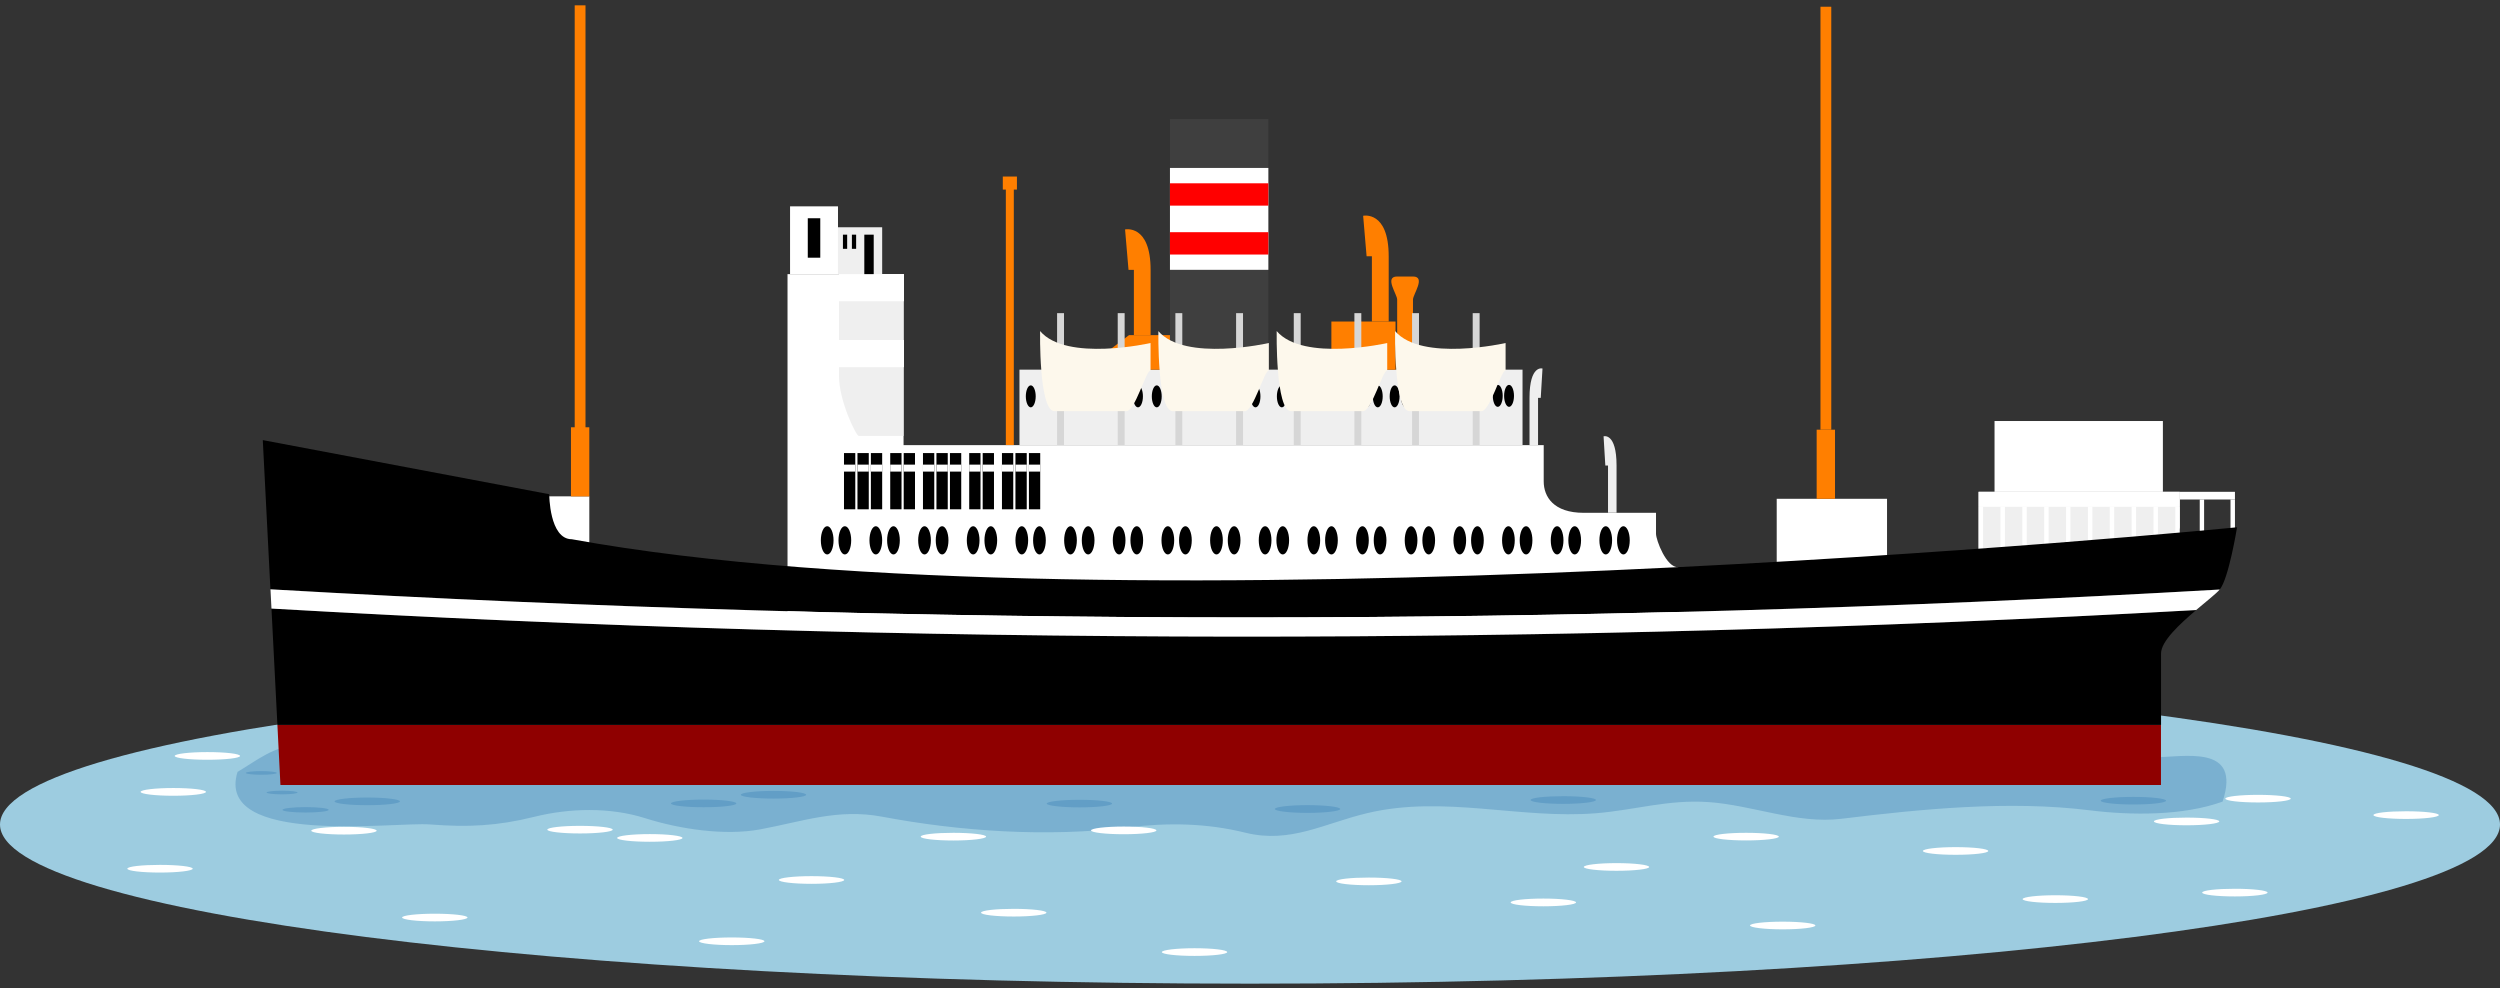 <svg width="253" height="100" viewBox="0 0 253 100" fill="none" xmlns="http://www.w3.org/2000/svg">
<rect x="0" y="0" width="253" height="100" fill="#333333" stroke="none"/>
<g clip-path="url(#clip0_22_143)">
<g style="mix-blend-mode:multiply">
<path d="M253 83.44C253 92.331 196.361 99.547 126.5 99.547C56.639 99.547 0 92.331 0 83.44C0 74.549 56.639 67.334 126.5 67.334C196.361 67.334 253 74.542 253 83.44Z" fill="#9DCCE0"/>
</g>
<path opacity="0.59" d="M30.052 75.526C27.952 75.319 25.78 77.102 24.037 78.114C21.701 85.658 39.974 83.162 43.51 83.433C47.317 83.733 50.31 83.597 54.067 82.663C57.639 81.772 61.732 81.672 65.304 82.806C68.747 83.897 73.333 84.602 76.933 83.932C81.205 83.141 84.798 81.807 89.262 82.649C97.134 84.132 105.92 84.745 114.149 83.733C118.185 83.24 122.064 83.29 126.05 84.274C130.593 85.394 134 83.326 138.386 82.285C146.137 80.445 153.823 82.927 161.538 82.299C165.524 81.971 168.817 80.888 172.924 81.173C177.374 81.487 181.86 83.404 186.332 82.863C194.425 81.879 203.276 80.98 211.512 82.007C215.648 82.52 220.92 82.577 224.927 81.123C226.884 75.212 220.991 76.645 217.784 76.645H191.989C186.282 76.645 181.16 75.405 175.56 74.385C168.245 73.052 160.673 73.465 153.202 73.537C143.387 73.629 132.908 73.159 123.121 74.307C117.521 74.963 111.763 75.298 106.127 75.234C101.57 75.184 97.148 74.064 92.598 73.815C81.74 73.216 70.754 73.815 59.882 73.815C54.503 73.815 49.124 73.815 43.738 73.815C41.288 73.815 38.974 74.235 36.559 74.378C34.973 74.471 32.552 74.1 31.402 75.226L30.052 75.512V75.526Z" fill="#629EC6"/>
<path d="M150.43 46.735H107.863C106.849 46.735 107.056 47.897 107.227 48.289C107.399 48.681 108.685 50.97 108.685 50.97H149.601C149.601 50.97 150.887 48.674 151.058 48.289C151.23 47.897 151.437 46.735 150.423 46.735H150.43Z" fill="#FF0000"/>
<path d="M79.697 57.309V27.741H91.441V45.045H156.223V48.717C156.223 50.271 157.223 51.897 160.266 51.897H167.588V54.015C167.588 54.649 168.638 57.466 169.845 57.401V62.77H79.69V57.309H79.697Z" fill="white"/>
<path d="M154.08 37.409H103.17V45.038H154.08V37.409Z" fill="#EFEFEF"/>
<path d="M128.357 12.055H118.399V37.416H128.357V12.055Z" fill="#3F3F3F"/>
<path d="M128.357 16.996H118.399V27.306H128.357V16.996Z" fill="white"/>
<path d="M128.357 18.55H118.399V20.81H128.357V18.55Z" fill="#FF0000"/>
<path d="M128.357 23.498H118.399V25.759H128.357V23.498Z" fill="#FF0000"/>
<path d="M112.306 37.409V35.398L114.256 33.915H118.399V37.409H112.306Z" fill="#FF7F00"/>
<path d="M114.749 33.915V27.313H114.206L113.856 23.22C113.856 23.22 116.442 22.657 116.442 27.313V33.915H114.742H114.749Z" fill="#FF7F00"/>
<path d="M138.836 32.539V25.937H138.3L137.95 21.837C137.95 21.837 140.536 21.274 140.536 25.937V32.539H138.843H138.836Z" fill="#FF7F00"/>
<path d="M162.731 51.89V47.113H162.459L162.281 44.154C162.281 44.154 163.595 43.748 163.595 47.113V51.89H162.731Z" fill="#EFEFEF"/>
<path d="M155.651 45.038V40.261H155.923L156.101 37.295C156.101 37.295 154.787 36.888 154.787 40.261V45.038H155.651Z" fill="#EFEFEF"/>
<path d="M86.555 45.851H85.412V51.541H86.555V45.851Z" fill="black"/>
<path d="M86.555 47.02H85.412V47.726H86.555V47.02Z" fill="white"/>
<path d="M87.919 45.851H86.776V51.541H87.919V45.851Z" fill="black"/>
<path d="M87.919 47.02H86.776V47.726H87.919V47.02Z" fill="white"/>
<path d="M89.276 45.851H88.133V51.541H89.276V45.851Z" fill="black"/>
<path d="M89.276 47.02H88.133V47.726H89.276V47.02Z" fill="white"/>
<path d="M94.548 45.851H93.405V51.541H94.548V45.851Z" fill="black"/>
<path d="M94.548 47.02H93.405V47.726H94.548V47.02Z" fill="white"/>
<path d="M95.912 45.851H94.769V51.541H95.912V45.851Z" fill="black"/>
<path d="M95.912 47.02H94.769V47.726H95.912V47.02Z" fill="white"/>
<path d="M97.277 45.851H96.134V51.541H97.277V45.851Z" fill="black"/>
<path d="M97.277 47.02H96.134V47.726H97.277V47.02Z" fill="white"/>
<path d="M102.541 45.851H101.398V51.541H102.541V45.851Z" fill="black"/>
<path d="M102.541 47.02H101.398V47.726H102.541V47.02Z" fill="white"/>
<path d="M103.906 45.851H102.763V51.541H103.906V45.851Z" fill="black"/>
<path d="M103.906 47.02H102.763V47.726H103.906V47.02Z" fill="white"/>
<path d="M105.27 45.851H104.127V51.541H105.27V45.851Z" fill="black"/>
<path d="M105.27 47.02H104.127V47.726H105.27V47.02Z" fill="white"/>
<path d="M91.234 45.851H90.091V51.541H91.234V45.851Z" fill="black"/>
<path d="M91.234 47.02H90.091V47.726H91.234V47.02Z" fill="white"/>
<path d="M92.598 45.851H91.455V51.541H92.598V45.851Z" fill="black"/>
<path d="M92.598 47.02H91.455V47.726H92.598V47.02Z" fill="white"/>
<path d="M99.227 45.851H98.084V51.541H99.227V45.851Z" fill="black"/>
<path d="M99.227 47.02H98.084V47.726H99.227V47.02Z" fill="white"/>
<path d="M100.591 45.851H99.448V51.541H100.591V45.851Z" fill="black"/>
<path d="M100.591 47.02H99.448V47.726H100.591V47.02Z" fill="white"/>
<path d="M84.355 54.678C84.355 55.469 84.069 56.111 83.712 56.111C83.355 56.111 83.069 55.469 83.069 54.678C83.069 53.886 83.355 53.252 83.712 53.252C84.069 53.252 84.355 53.893 84.355 54.678Z" fill="black"/>
<path d="M86.141 54.678C86.141 55.469 85.855 56.111 85.498 56.111C85.141 56.111 84.855 55.469 84.855 54.678C84.855 53.886 85.141 53.252 85.498 53.252C85.855 53.252 86.141 53.893 86.141 54.678Z" fill="black"/>
<path d="M89.276 54.678C89.276 55.469 88.99 56.111 88.633 56.111C88.276 56.111 87.99 55.469 87.99 54.678C87.99 53.886 88.283 53.252 88.633 53.252C88.983 53.252 89.276 53.893 89.276 54.678Z" fill="black"/>
<path d="M91.062 54.678C91.062 55.469 90.776 56.111 90.419 56.111C90.062 56.111 89.776 55.469 89.776 54.678C89.776 53.886 90.062 53.252 90.419 53.252C90.776 53.252 91.062 53.893 91.062 54.678Z" fill="black"/>
<path d="M94.205 54.678C94.205 55.469 93.919 56.111 93.562 56.111C93.205 56.111 92.919 55.469 92.919 54.678C92.919 53.886 93.205 53.252 93.562 53.252C93.919 53.252 94.205 53.893 94.205 54.678Z" fill="black"/>
<path d="M95.984 54.678C95.984 55.469 95.698 56.111 95.341 56.111C94.984 56.111 94.698 55.469 94.698 54.678C94.698 53.886 94.984 53.252 95.341 53.252C95.698 53.252 95.984 53.893 95.984 54.678Z" fill="black"/>
<path d="M99.127 54.678C99.127 55.469 98.841 56.111 98.484 56.111C98.127 56.111 97.841 55.469 97.841 54.678C97.841 53.886 98.127 53.252 98.484 53.252C98.841 53.252 99.127 53.893 99.127 54.678Z" fill="black"/>
<path d="M100.913 54.678C100.913 55.469 100.627 56.111 100.27 56.111C99.913 56.111 99.627 55.469 99.627 54.678C99.627 53.886 99.913 53.252 100.27 53.252C100.627 53.252 100.913 53.893 100.913 54.678Z" fill="black"/>
<path d="M104.049 54.678C104.049 55.469 103.763 56.111 103.406 56.111C103.049 56.111 102.763 55.469 102.763 54.678C102.763 53.886 103.049 53.252 103.406 53.252C103.763 53.252 104.049 53.893 104.049 54.678Z" fill="black"/>
<path d="M105.835 54.678C105.835 55.469 105.549 56.111 105.192 56.111C104.835 56.111 104.549 55.469 104.549 54.678C104.549 53.886 104.835 53.252 105.192 53.252C105.549 53.252 105.835 53.893 105.835 54.678Z" fill="black"/>
<path d="M108.977 54.678C108.977 55.469 108.692 56.111 108.335 56.111C107.977 56.111 107.692 55.469 107.692 54.678C107.692 53.886 107.977 53.252 108.335 53.252C108.692 53.252 108.977 53.893 108.977 54.678Z" fill="black"/>
<path d="M110.763 54.678C110.763 55.469 110.478 56.111 110.12 56.111C109.763 56.111 109.478 55.469 109.478 54.678C109.478 53.886 109.77 53.252 110.12 53.252C110.47 53.252 110.763 53.893 110.763 54.678Z" fill="black"/>
<path d="M113.899 54.678C113.899 55.469 113.613 56.111 113.256 56.111C112.899 56.111 112.613 55.469 112.613 54.678C112.613 53.886 112.899 53.252 113.256 53.252C113.613 53.252 113.899 53.893 113.899 54.678Z" fill="black"/>
<path d="M115.685 54.678C115.685 55.469 115.392 56.111 115.042 56.111C114.692 56.111 114.399 55.469 114.399 54.678C114.399 53.886 114.685 53.252 115.042 53.252C115.399 53.252 115.685 53.893 115.685 54.678Z" fill="black"/>
<path d="M118.828 54.678C118.828 55.469 118.542 56.111 118.185 56.111C117.828 56.111 117.542 55.469 117.542 54.678C117.542 53.886 117.828 53.252 118.185 53.252C118.542 53.252 118.828 53.893 118.828 54.678Z" fill="black"/>
<path d="M120.607 54.678C120.607 55.469 120.321 56.111 119.964 56.111C119.607 56.111 119.321 55.469 119.321 54.678C119.321 53.886 119.607 53.252 119.964 53.252C120.321 53.252 120.607 53.893 120.607 54.678Z" fill="black"/>
<path d="M123.75 54.678C123.75 55.469 123.464 56.111 123.107 56.111C122.75 56.111 122.464 55.469 122.464 54.678C122.464 53.886 122.75 53.252 123.107 53.252C123.464 53.252 123.75 53.893 123.75 54.678Z" fill="black"/>
<path d="M125.536 54.678C125.536 55.469 125.25 56.111 124.893 56.111C124.535 56.111 124.25 55.469 124.25 54.678C124.25 53.886 124.535 53.252 124.893 53.252C125.25 53.252 125.536 53.893 125.536 54.678Z" fill="black"/>
<path d="M128.672 54.678C128.672 55.469 128.386 56.111 128.029 56.111C127.671 56.111 127.386 55.469 127.386 54.678C127.386 53.886 127.671 53.252 128.029 53.252C128.386 53.252 128.672 53.893 128.672 54.678Z" fill="black"/>
<path d="M130.457 54.678C130.457 55.469 130.172 56.111 129.815 56.111C129.457 56.111 129.172 55.469 129.172 54.678C129.172 53.886 129.457 53.252 129.815 53.252C130.172 53.252 130.457 53.893 130.457 54.678Z" fill="black"/>
<path d="M133.6 54.678C133.6 55.469 133.315 56.111 132.957 56.111C132.6 56.111 132.314 55.469 132.314 54.678C132.314 53.886 132.6 53.252 132.957 53.252C133.315 53.252 133.6 53.893 133.6 54.678Z" fill="black"/>
<path d="M135.386 54.678C135.386 55.469 135.1 56.111 134.743 56.111C134.386 56.111 134.1 55.469 134.1 54.678C134.1 53.886 134.386 53.252 134.743 53.252C135.1 53.252 135.386 53.893 135.386 54.678Z" fill="black"/>
<path d="M138.522 54.678C138.522 55.469 138.236 56.111 137.879 56.111C137.522 56.111 137.236 55.469 137.236 54.678C137.236 53.886 137.522 53.252 137.879 53.252C138.236 53.252 138.522 53.893 138.522 54.678Z" fill="black"/>
<path d="M140.308 54.678C140.308 55.469 140.022 56.111 139.665 56.111C139.308 56.111 139.022 55.469 139.022 54.678C139.022 53.886 139.308 53.252 139.665 53.252C140.022 53.252 140.308 53.893 140.308 54.678Z" fill="black"/>
<path d="M143.444 54.678C143.444 55.469 143.158 56.111 142.801 56.111C142.444 56.111 142.158 55.469 142.158 54.678C142.158 53.886 142.444 53.252 142.801 53.252C143.158 53.252 143.444 53.893 143.444 54.678Z" fill="black"/>
<path d="M145.23 54.678C145.23 55.469 144.944 56.111 144.587 56.111C144.23 56.111 143.944 55.469 143.944 54.678C143.944 53.886 144.23 53.252 144.587 53.252C144.944 53.252 145.23 53.893 145.23 54.678Z" fill="black"/>
<path d="M148.372 54.678C148.372 55.469 148.087 56.111 147.73 56.111C147.372 56.111 147.087 55.469 147.087 54.678C147.087 53.886 147.372 53.252 147.73 53.252C148.087 53.252 148.372 53.893 148.372 54.678Z" fill="black"/>
<path d="M150.158 54.678C150.158 55.469 149.873 56.111 149.515 56.111C149.158 56.111 148.873 55.469 148.873 54.678C148.873 53.886 149.158 53.252 149.515 53.252C149.873 53.252 150.158 53.893 150.158 54.678Z" fill="black"/>
<path d="M153.294 54.678C153.294 55.469 153.009 56.111 152.651 56.111C152.294 56.111 152.009 55.469 152.009 54.678C152.009 53.886 152.294 53.252 152.651 53.252C153.009 53.252 153.294 53.893 153.294 54.678Z" fill="black"/>
<path d="M155.08 54.678C155.08 55.469 154.794 56.111 154.437 56.111C154.08 56.111 153.794 55.469 153.794 54.678C153.794 53.886 154.08 53.252 154.437 53.252C154.794 53.252 155.08 53.893 155.08 54.678Z" fill="black"/>
<path d="M59.639 50.229H54.831V56.268H59.639V50.229Z" fill="white"/>
<path d="M158.223 54.678C158.223 55.469 157.937 56.111 157.58 56.111C157.223 56.111 156.937 55.469 156.937 54.678C156.937 53.886 157.223 53.252 157.58 53.252C157.937 53.252 158.223 53.893 158.223 54.678Z" fill="black"/>
<path d="M160.002 54.678C160.002 55.469 159.716 56.111 159.359 56.111C159.002 56.111 158.716 55.469 158.716 54.678C158.716 53.886 159.002 53.252 159.359 53.252C159.716 53.252 160.002 53.893 160.002 54.678Z" fill="black"/>
<path d="M163.145 54.678C163.145 55.469 162.859 56.111 162.502 56.111C162.145 56.111 161.859 55.469 161.859 54.678C161.859 53.886 162.145 53.252 162.502 53.252C162.859 53.252 163.145 53.893 163.145 54.678Z" fill="black"/>
<path d="M164.931 54.678C164.931 55.469 164.645 56.111 164.288 56.111C163.931 56.111 163.645 55.469 163.645 54.678C163.645 53.886 163.931 53.252 164.288 53.252C164.645 53.252 164.931 53.893 164.931 54.678Z" fill="black"/>
<path d="M84.905 27.733V38.044C84.905 40.589 86.648 44.118 86.905 44.118H91.441V27.733H84.905Z" fill="#EFEFEF"/>
<path d="M91.484 27.733H84.905V30.486H91.484V27.733Z" fill="white"/>
<path d="M91.484 34.407H84.905V37.159H91.484V34.407Z" fill="white"/>
<path d="M84.805 20.882H79.954V27.733H84.805V20.882Z" fill="white"/>
<path d="M89.276 22.999H84.805V27.733H89.276V22.999Z" fill="#EFEFEF"/>
<path d="M88.419 23.748H87.469V27.741H88.419V23.748Z" fill="black"/>
<path d="M85.733 23.748H85.305V25.181H85.733V23.748Z" fill="black"/>
<path d="M86.641 23.748H86.212V25.181H86.641V23.748Z" fill="black"/>
<path d="M83.012 22.087H81.747V26.079H83.012V22.087Z" fill="black"/>
<path d="M104.813 40.111C104.813 40.724 104.584 41.223 104.313 41.223C104.042 41.223 103.813 40.724 103.813 40.111C103.813 39.498 104.034 38.999 104.313 38.999C104.592 38.999 104.813 39.498 104.813 40.111Z" fill="black"/>
<path d="M109.949 40.111C109.949 40.724 109.728 41.223 109.449 41.223C109.17 41.223 108.949 40.724 108.949 40.111C108.949 39.498 109.17 38.999 109.449 38.999C109.728 38.999 109.949 39.498 109.949 40.111Z" fill="black"/>
<path d="M111.856 40.111C111.856 40.724 111.635 41.223 111.356 41.223C111.078 41.223 110.856 40.724 110.856 40.111C110.856 39.498 111.078 38.999 111.356 38.999C111.635 38.999 111.856 39.498 111.856 40.111Z" fill="black"/>
<path d="M113.756 40.111C113.756 40.724 113.535 41.223 113.256 41.223C112.978 41.223 112.756 40.724 112.756 40.111C112.756 39.498 112.978 38.999 113.256 38.999C113.535 38.999 113.756 39.498 113.756 40.111Z" fill="black"/>
<path d="M115.664 40.111C115.664 40.724 115.442 41.223 115.164 41.223C114.885 41.223 114.664 40.724 114.664 40.111C114.664 39.498 114.885 38.999 115.164 38.999C115.442 38.999 115.664 39.498 115.664 40.111Z" fill="black"/>
<path d="M117.564 40.111C117.564 40.724 117.342 41.223 117.064 41.223C116.785 41.223 116.564 40.724 116.564 40.111C116.564 39.498 116.785 38.999 117.064 38.999C117.342 38.999 117.564 39.498 117.564 40.111Z" fill="black"/>
<path d="M119.471 40.111C119.471 40.724 119.25 41.223 118.971 41.223C118.692 41.223 118.471 40.724 118.471 40.111C118.471 39.498 118.692 38.999 118.971 38.999C119.25 38.999 119.471 39.498 119.471 40.111Z" fill="black"/>
<path d="M121.371 40.111C121.371 40.724 121.149 41.223 120.871 41.223C120.592 41.223 120.371 40.724 120.371 40.111C120.371 39.498 120.592 38.999 120.871 38.999C121.149 38.999 121.371 39.498 121.371 40.111Z" fill="black"/>
<path d="M123.271 40.111C123.271 40.724 123.05 41.223 122.771 41.223C122.492 41.223 122.271 40.724 122.271 40.111C122.271 39.498 122.492 38.999 122.771 38.999C123.05 38.999 123.271 39.498 123.271 40.111Z" fill="black"/>
<path d="M127.557 40.111C127.557 40.724 127.336 41.223 127.057 41.223C126.779 41.223 126.557 40.724 126.557 40.111C126.557 39.498 126.779 38.999 127.057 38.999C127.336 38.999 127.557 39.498 127.557 40.111Z" fill="black"/>
<path d="M130.221 40.111C130.221 40.724 130 41.223 129.721 41.223C129.443 41.223 129.221 40.724 129.221 40.111C129.221 39.498 129.443 38.999 129.721 38.999C130 38.999 130.221 39.498 130.221 40.111Z" fill="black"/>
<path d="M131.364 40.111C131.364 40.724 131.136 41.223 130.864 41.223C130.593 41.223 130.364 40.724 130.364 40.111C130.364 39.498 130.593 38.999 130.864 38.999C131.136 38.999 131.364 39.498 131.364 40.111Z" fill="black"/>
<path d="M133.072 40.111C133.072 40.724 132.85 41.223 132.572 41.223C132.293 41.223 132.072 40.724 132.072 40.111C132.072 39.498 132.293 38.999 132.572 38.999C132.85 38.999 133.072 39.498 133.072 40.111Z" fill="black"/>
<path d="M134.214 40.111C134.214 40.724 133.993 41.223 133.714 41.223C133.436 41.223 133.214 40.724 133.214 40.111C133.214 39.498 133.436 38.999 133.714 38.999C133.993 38.999 134.214 39.498 134.214 40.111Z" fill="black"/>
<path d="M135.929 40.111C135.929 40.724 135.708 41.223 135.429 41.223C135.15 41.223 134.929 40.724 134.929 40.111C134.929 39.498 135.15 38.999 135.429 38.999C135.708 38.999 135.929 39.498 135.929 40.111Z" fill="black"/>
<path d="M137.072 40.111C137.072 40.724 136.85 41.223 136.572 41.223C136.293 41.223 136.072 40.724 136.072 40.111C136.072 39.498 136.293 38.999 136.572 38.999C136.85 38.999 137.072 39.498 137.072 40.111Z" fill="black"/>
<path d="M138.786 40.111C138.786 40.724 138.565 41.223 138.286 41.223C138.008 41.223 137.786 40.724 137.786 40.111C137.786 39.498 138.015 38.999 138.286 38.999C138.558 38.999 138.786 39.498 138.786 40.111Z" fill="black"/>
<path d="M139.929 40.111C139.929 40.724 139.708 41.223 139.429 41.223C139.15 41.223 138.929 40.724 138.929 40.111C138.929 39.498 139.15 38.999 139.429 38.999C139.708 38.999 139.929 39.498 139.929 40.111Z" fill="black"/>
<path d="M141.637 40.111C141.637 40.724 141.415 41.223 141.137 41.223C140.858 41.223 140.636 40.724 140.636 40.111C140.636 39.498 140.858 38.999 141.137 38.999C141.415 38.999 141.637 39.498 141.637 40.111Z" fill="black"/>
<path d="M142.779 40.111C142.779 40.724 142.558 41.223 142.279 41.223C142.001 41.223 141.779 40.724 141.779 40.111C141.779 39.498 142.001 38.999 142.279 38.999C142.558 38.999 142.779 39.498 142.779 40.111Z" fill="black"/>
<path d="M148.044 40.061C148.044 40.674 147.823 41.173 147.544 41.173C147.265 41.173 147.044 40.674 147.044 40.061C147.044 39.448 147.265 38.949 147.544 38.949C147.823 38.949 148.044 39.448 148.044 40.061Z" fill="black"/>
<path d="M149.187 40.061C149.187 40.674 148.965 41.173 148.687 41.173C148.408 41.173 148.187 40.674 148.187 40.061C148.187 39.448 148.415 38.949 148.687 38.949C148.958 38.949 149.187 39.448 149.187 40.061Z" fill="black"/>
<path d="M152.073 40.061C152.073 40.674 151.851 41.173 151.573 41.173C151.294 41.173 151.073 40.674 151.073 40.061C151.073 39.448 151.294 38.949 151.573 38.949C151.851 38.949 152.073 39.448 152.073 40.061Z" fill="black"/>
<path d="M153.216 40.061C153.216 40.674 152.987 41.173 152.716 41.173C152.444 41.173 152.216 40.674 152.216 40.061C152.216 39.448 152.437 38.949 152.716 38.949C152.994 38.949 153.216 39.448 153.216 40.061Z" fill="black"/>
<path d="M190.968 50.478H179.803V59.234H190.968V50.478Z" fill="white"/>
<path d="M59.639 43.241H57.782V50.236H59.639V43.241Z" fill="#FF7F00"/>
<path d="M59.253 0.54H58.16V43.341H59.253V0.54Z" fill="#FF7F00"/>
<path d="M200.233 55.533V49.772H220.591V53.394L219.705 55.897L200.233 57.965V55.533Z" fill="#EFEFEF"/>
<path d="M200.683 51.291H200.233V56.482H200.683V51.291Z" fill="white"/>
<path d="M202.897 51.291H202.447V56.482H202.897V51.291Z" fill="white"/>
<path d="M205.104 51.291H204.661V56.482H205.104V51.291Z" fill="white"/>
<path d="M207.319 51.291H206.869V56.482H207.319V51.291Z" fill="white"/>
<path d="M209.526 51.291H209.083V56.482H209.526V51.291Z" fill="white"/>
<path d="M211.748 51.291H211.298V56.482H211.748V51.291Z" fill="white"/>
<path d="M213.955 51.291H213.505V56.482H213.955V51.291Z" fill="white"/>
<path d="M216.169 51.291H215.719V56.482H216.169V51.291Z" fill="white"/>
<path d="M218.384 51.291H217.934V56.482H218.384V51.291Z" fill="white"/>
<path d="M220.591 51.291H220.141V56.482H220.591V51.291Z" fill="white"/>
<path d="M226.177 50.55H225.727V54.114H226.177V50.55Z" fill="white"/>
<path d="M223.055 50.55H222.613V54.114H223.055V50.55Z" fill="white"/>
<path d="M185.703 43.484H183.846V50.478H185.703V43.484Z" fill="#FF7F00"/>
<path d="M185.325 0.682H184.232V43.484H185.325V0.682Z" fill="#FF7F00"/>
<path d="M101.484 17.866V19.185H101.791V45.038H102.598V19.185H102.913V17.866H101.484Z" fill="#FF7F00"/>
<path d="M141.229 32.539H134.736V37.416H141.229V32.539Z" fill="#FF7F00"/>
<path d="M142.994 27.983H141.393C140.058 27.983 141.393 29.78 141.393 30.314V37.416H142.994V30.314C142.994 29.787 144.329 27.983 142.994 27.983Z" fill="#FF7F00"/>
<path d="M220.584 49.772H200.233V51.291H220.584V49.772Z" fill="white"/>
<path d="M218.884 42.607H201.847V49.779H218.884V42.607Z" fill="white"/>
<path d="M226.177 49.772H220.591V50.55H226.177V49.772Z" fill="white"/>
<path d="M107.677 31.691H106.977V45.038H107.677V31.691Z" fill="#D6D6D6"/>
<path d="M113.813 31.691H113.113V45.038H113.813V31.691Z" fill="#D6D6D6"/>
<path d="M105.256 33.495C105.256 33.495 105.12 41.608 106.713 41.608H113.999C114.878 41.608 115.964 37.494 116.435 37.494V34.714C116.435 34.714 107.927 36.653 105.256 33.502V33.495Z" fill="#FDF8EC"/>
<path d="M119.649 31.691H118.949V45.038H119.649V31.691Z" fill="#D6D6D6"/>
<path d="M125.793 31.691H125.093V45.038H125.793V31.691Z" fill="#D6D6D6"/>
<path d="M117.228 33.495C117.228 33.495 117.092 41.608 118.685 41.608H125.971C126.857 41.608 127.936 37.494 128.407 37.494V34.714C128.407 34.714 119.899 36.653 117.221 33.502L117.228 33.495Z" fill="#FDF8EC"/>
<path d="M131.629 31.691H130.929V45.038H131.629V31.691Z" fill="#D6D6D6"/>
<path d="M137.765 31.691H137.065V45.038H137.765V31.691Z" fill="#D6D6D6"/>
<path d="M129.2 33.495C129.2 33.495 129.064 41.608 130.657 41.608H137.943C138.829 41.608 139.908 37.494 140.386 37.494V34.714C140.386 34.714 131.879 36.653 129.2 33.502V33.495Z" fill="#FDF8EC"/>
<path d="M143.601 31.691H142.901V45.038H143.601V31.691Z" fill="#D6D6D6"/>
<path d="M149.737 31.691H149.037V45.038H149.737V31.691Z" fill="#D6D6D6"/>
<path d="M141.179 33.495C141.179 33.495 141.044 41.608 142.637 41.608H149.923C150.809 41.608 151.887 37.494 152.366 37.494V34.714C152.366 34.714 143.858 36.653 141.179 33.502V33.495Z" fill="#FDF8EC"/>
<path d="M28.38 79.44H218.691V73.365H28.073L28.38 79.44Z" fill="#8F0000"/>
<path d="M224.634 59.662C225.541 58.599 226.391 53.359 226.391 53.359C226.391 53.359 112.942 64.603 57.867 54.571C55.582 54.571 55.582 50.015 55.582 50.015L26.594 44.539L27.366 59.633C93.084 63.426 158.909 63.433 224.627 59.654L224.634 59.662Z" fill="black"/>
<path d="M27.473 61.587L28.073 73.365H218.698V66.129C218.698 64.895 220.584 63.155 222.255 61.736C157.359 65.373 92.369 65.323 27.48 61.587H27.473Z" fill="black"/>
<path d="M222.248 61.736C223.305 60.838 224.284 60.075 224.634 59.662C158.916 63.441 93.091 63.433 27.373 59.64L27.473 61.587C92.362 65.323 157.359 65.373 222.248 61.736Z" fill="white"/>
<path d="M33.259 81.957C33.259 82.107 32.209 82.228 30.923 82.228C29.637 82.228 28.587 82.107 28.587 81.957C28.587 81.807 29.63 81.679 30.923 81.679C32.216 81.679 33.259 81.8 33.259 81.957Z" fill="#629EC6"/>
<path d="M40.474 81.102C40.474 81.315 38.995 81.487 37.166 81.487C35.338 81.487 33.859 81.315 33.859 81.102C33.859 80.888 35.338 80.709 37.166 80.709C38.995 80.709 40.474 80.888 40.474 81.102Z" fill="#629EC6"/>
<path d="M28.016 78.221C28.016 78.321 27.309 78.406 26.444 78.406C25.58 78.406 24.873 78.321 24.873 78.221C24.873 78.121 25.58 78.036 26.444 78.036C27.309 78.036 28.016 78.121 28.016 78.221Z" fill="#629EC6"/>
<path d="M30.116 80.203C30.116 80.303 29.409 80.388 28.544 80.388C27.68 80.388 26.973 80.303 26.973 80.203C26.973 80.103 27.68 80.018 28.544 80.018C29.409 80.018 30.116 80.103 30.116 80.203Z" fill="#629EC6"/>
<path d="M38.116 84.068C38.116 84.281 36.638 84.453 34.809 84.453C32.98 84.453 31.502 84.281 31.502 84.068C31.502 83.854 32.98 83.675 34.809 83.675C36.638 83.675 38.116 83.847 38.116 84.068Z" fill="white"/>
<path d="M24.294 76.503C24.294 76.717 22.816 76.888 20.987 76.888C19.158 76.888 17.68 76.717 17.68 76.503C17.68 76.289 19.158 76.111 20.987 76.111C22.816 76.111 24.294 76.282 24.294 76.503Z" fill="white"/>
<path d="M20.844 80.139C20.844 80.353 19.366 80.531 17.537 80.531C15.708 80.531 14.229 80.353 14.229 80.139C14.229 79.925 15.708 79.747 17.537 79.747C19.366 79.747 20.844 79.918 20.844 80.139Z" fill="white"/>
<path d="M19.501 87.911C19.501 88.125 18.023 88.303 16.194 88.303C14.365 88.303 12.886 88.132 12.886 87.911C12.886 87.69 14.365 87.526 16.194 87.526C18.023 87.526 19.501 87.697 19.501 87.911Z" fill="white"/>
<path d="M47.31 92.852C47.31 93.066 45.831 93.244 44.002 93.244C42.174 93.244 40.695 93.066 40.695 92.852C40.695 92.638 42.174 92.467 44.002 92.467C45.831 92.467 47.31 92.638 47.31 92.852Z" fill="white"/>
<path d="M62.004 83.961C62.004 84.174 60.518 84.346 58.696 84.346C56.875 84.346 55.389 84.174 55.389 83.961C55.389 83.747 56.868 83.576 58.696 83.576C60.525 83.576 62.004 83.747 62.004 83.961Z" fill="white"/>
<path d="M69.068 84.802C69.068 85.016 67.59 85.187 65.761 85.187C63.932 85.187 62.454 85.016 62.454 84.802C62.454 84.588 63.932 84.41 65.761 84.41C67.59 84.41 69.068 84.588 69.068 84.802Z" fill="white"/>
<path d="M77.362 95.254C77.362 95.468 75.883 95.647 74.054 95.647C72.225 95.647 70.747 95.468 70.747 95.254C70.747 95.041 72.225 94.87 74.054 94.87C75.883 94.87 77.362 95.041 77.362 95.254Z" fill="white"/>
<path d="M85.433 89.051C85.433 89.265 83.955 89.444 82.126 89.444C80.297 89.444 78.819 89.265 78.819 89.051C78.819 88.838 80.297 88.666 82.126 88.666C83.955 88.666 85.433 88.838 85.433 89.051Z" fill="white"/>
<path d="M99.791 84.666C99.791 84.88 98.313 85.059 96.484 85.059C94.655 85.059 93.177 84.888 93.177 84.666C93.177 84.445 94.655 84.281 96.484 84.281C98.313 84.281 99.791 84.453 99.791 84.666Z" fill="white"/>
<path d="M105.899 92.36C105.899 92.574 104.42 92.752 102.592 92.752C100.763 92.752 99.284 92.581 99.284 92.36C99.284 92.139 100.763 91.975 102.592 91.975C104.42 91.975 105.899 92.146 105.899 92.36Z" fill="white"/>
<path d="M124.193 96.353C124.193 96.567 122.714 96.738 120.885 96.738C119.057 96.738 117.578 96.567 117.578 96.353C117.578 96.139 119.064 95.96 120.885 95.96C122.707 95.96 124.193 96.132 124.193 96.353Z" fill="white"/>
<path d="M112.542 81.323C112.542 81.536 111.056 81.707 109.235 81.707C107.413 81.707 105.927 81.529 105.927 81.323C105.927 81.116 107.406 80.938 109.235 80.938C111.063 80.938 112.542 81.109 112.542 81.323Z" fill="#629EC6"/>
<path d="M74.519 81.308C74.519 81.522 73.04 81.693 71.211 81.693C69.382 81.693 67.904 81.522 67.904 81.308C67.904 81.094 69.382 80.916 71.211 80.916C73.04 80.916 74.519 81.094 74.519 81.308Z" fill="#629EC6"/>
<path d="M81.583 80.431C81.583 80.645 80.105 80.816 78.276 80.816C76.447 80.816 74.969 80.645 74.969 80.431C74.969 80.217 76.454 80.039 78.276 80.039C80.097 80.039 81.583 80.21 81.583 80.431Z" fill="#629EC6"/>
<path d="M117.028 84.039C117.028 84.253 115.549 84.424 113.721 84.424C111.892 84.424 110.413 84.253 110.413 84.039C110.413 83.825 111.892 83.647 113.721 83.647C115.549 83.647 117.028 83.818 117.028 84.039Z" fill="white"/>
<path d="M141.837 89.194C141.837 89.408 140.358 89.586 138.529 89.586C136.701 89.586 135.222 89.415 135.222 89.194C135.222 88.973 136.701 88.809 138.529 88.809C140.358 88.809 141.837 88.98 141.837 89.194Z" fill="white"/>
<path d="M135.629 81.871C135.629 82.085 134.15 82.264 132.322 82.264C130.493 82.264 129.014 82.085 129.014 81.871C129.014 81.658 130.493 81.479 132.322 81.479C134.15 81.479 135.629 81.658 135.629 81.871Z" fill="#629EC6"/>
<path d="M161.509 80.959C161.509 81.173 160.031 81.351 158.202 81.351C156.373 81.351 154.895 81.18 154.895 80.959C154.895 80.738 156.373 80.574 158.202 80.574C160.031 80.574 161.509 80.745 161.509 80.959Z" fill="#629EC6"/>
<path d="M166.895 87.74C166.895 87.953 165.409 88.124 163.588 88.124C161.766 88.124 160.281 87.953 160.281 87.74C160.281 87.526 161.759 87.347 163.588 87.347C165.417 87.347 166.895 87.526 166.895 87.74Z" fill="white"/>
<path d="M159.495 91.326C159.495 91.54 158.009 91.718 156.187 91.718C154.366 91.718 152.88 91.547 152.88 91.326C152.88 91.105 154.359 90.934 156.187 90.934C158.016 90.934 159.495 91.112 159.495 91.326Z" fill="white"/>
<path d="M183.717 93.657C183.717 93.871 182.239 94.05 180.41 94.05C178.581 94.05 177.103 93.871 177.103 93.657C177.103 93.444 178.581 93.272 180.41 93.272C182.239 93.272 183.717 93.444 183.717 93.657Z" fill="white"/>
<path d="M201.211 86.121C201.211 86.335 199.733 86.506 197.904 86.506C196.075 86.506 194.597 86.335 194.597 86.121C194.597 85.907 196.075 85.729 197.904 85.729C199.733 85.729 201.211 85.9 201.211 86.121Z" fill="white"/>
<path d="M211.305 90.991C211.305 91.205 209.826 91.376 207.998 91.376C206.169 91.376 204.69 91.205 204.69 90.991C204.69 90.777 206.176 90.599 207.998 90.599C209.819 90.599 211.305 90.77 211.305 90.991Z" fill="white"/>
<path d="M219.205 81.03C219.205 81.244 217.727 81.415 215.898 81.415C214.069 81.415 212.591 81.244 212.591 81.03C212.591 80.816 214.069 80.645 215.898 80.645C217.727 80.645 219.205 80.816 219.205 81.03Z" fill="#629EC6"/>
<path d="M224.591 83.126C224.591 83.34 223.113 83.519 221.284 83.519C219.455 83.519 217.977 83.347 217.977 83.126C217.977 82.905 219.455 82.741 221.284 82.741C223.113 82.741 224.591 82.912 224.591 83.126Z" fill="white"/>
<path d="M231.82 80.823C231.82 81.037 230.342 81.209 228.513 81.209C226.684 81.209 225.206 81.037 225.206 80.823C225.206 80.609 226.684 80.438 228.513 80.438C230.342 80.438 231.82 80.609 231.82 80.823Z" fill="white"/>
<path d="M246.807 82.485C246.807 82.699 245.328 82.877 243.499 82.877C241.671 82.877 240.192 82.706 240.192 82.485C240.192 82.264 241.671 82.1 243.499 82.1C245.328 82.1 246.807 82.271 246.807 82.485Z" fill="white"/>
<path d="M229.477 90.328C229.477 90.542 227.999 90.72 226.17 90.72C224.341 90.72 222.863 90.549 222.863 90.328C222.863 90.107 224.341 89.943 226.17 89.943C227.999 89.943 229.477 90.114 229.477 90.328Z" fill="white"/>
<path d="M180.017 84.666C180.017 84.88 178.539 85.052 176.71 85.052C174.881 85.052 173.403 84.88 173.403 84.666C173.403 84.453 174.881 84.281 176.71 84.281C178.539 84.281 180.017 84.453 180.017 84.666Z" fill="white"/>
</g>
<defs>
<clipPath id="clip0_22_143">
<rect width="253" height="99" fill="white" transform="translate(0 0.54)"/>
</clipPath>
</defs>
</svg>
